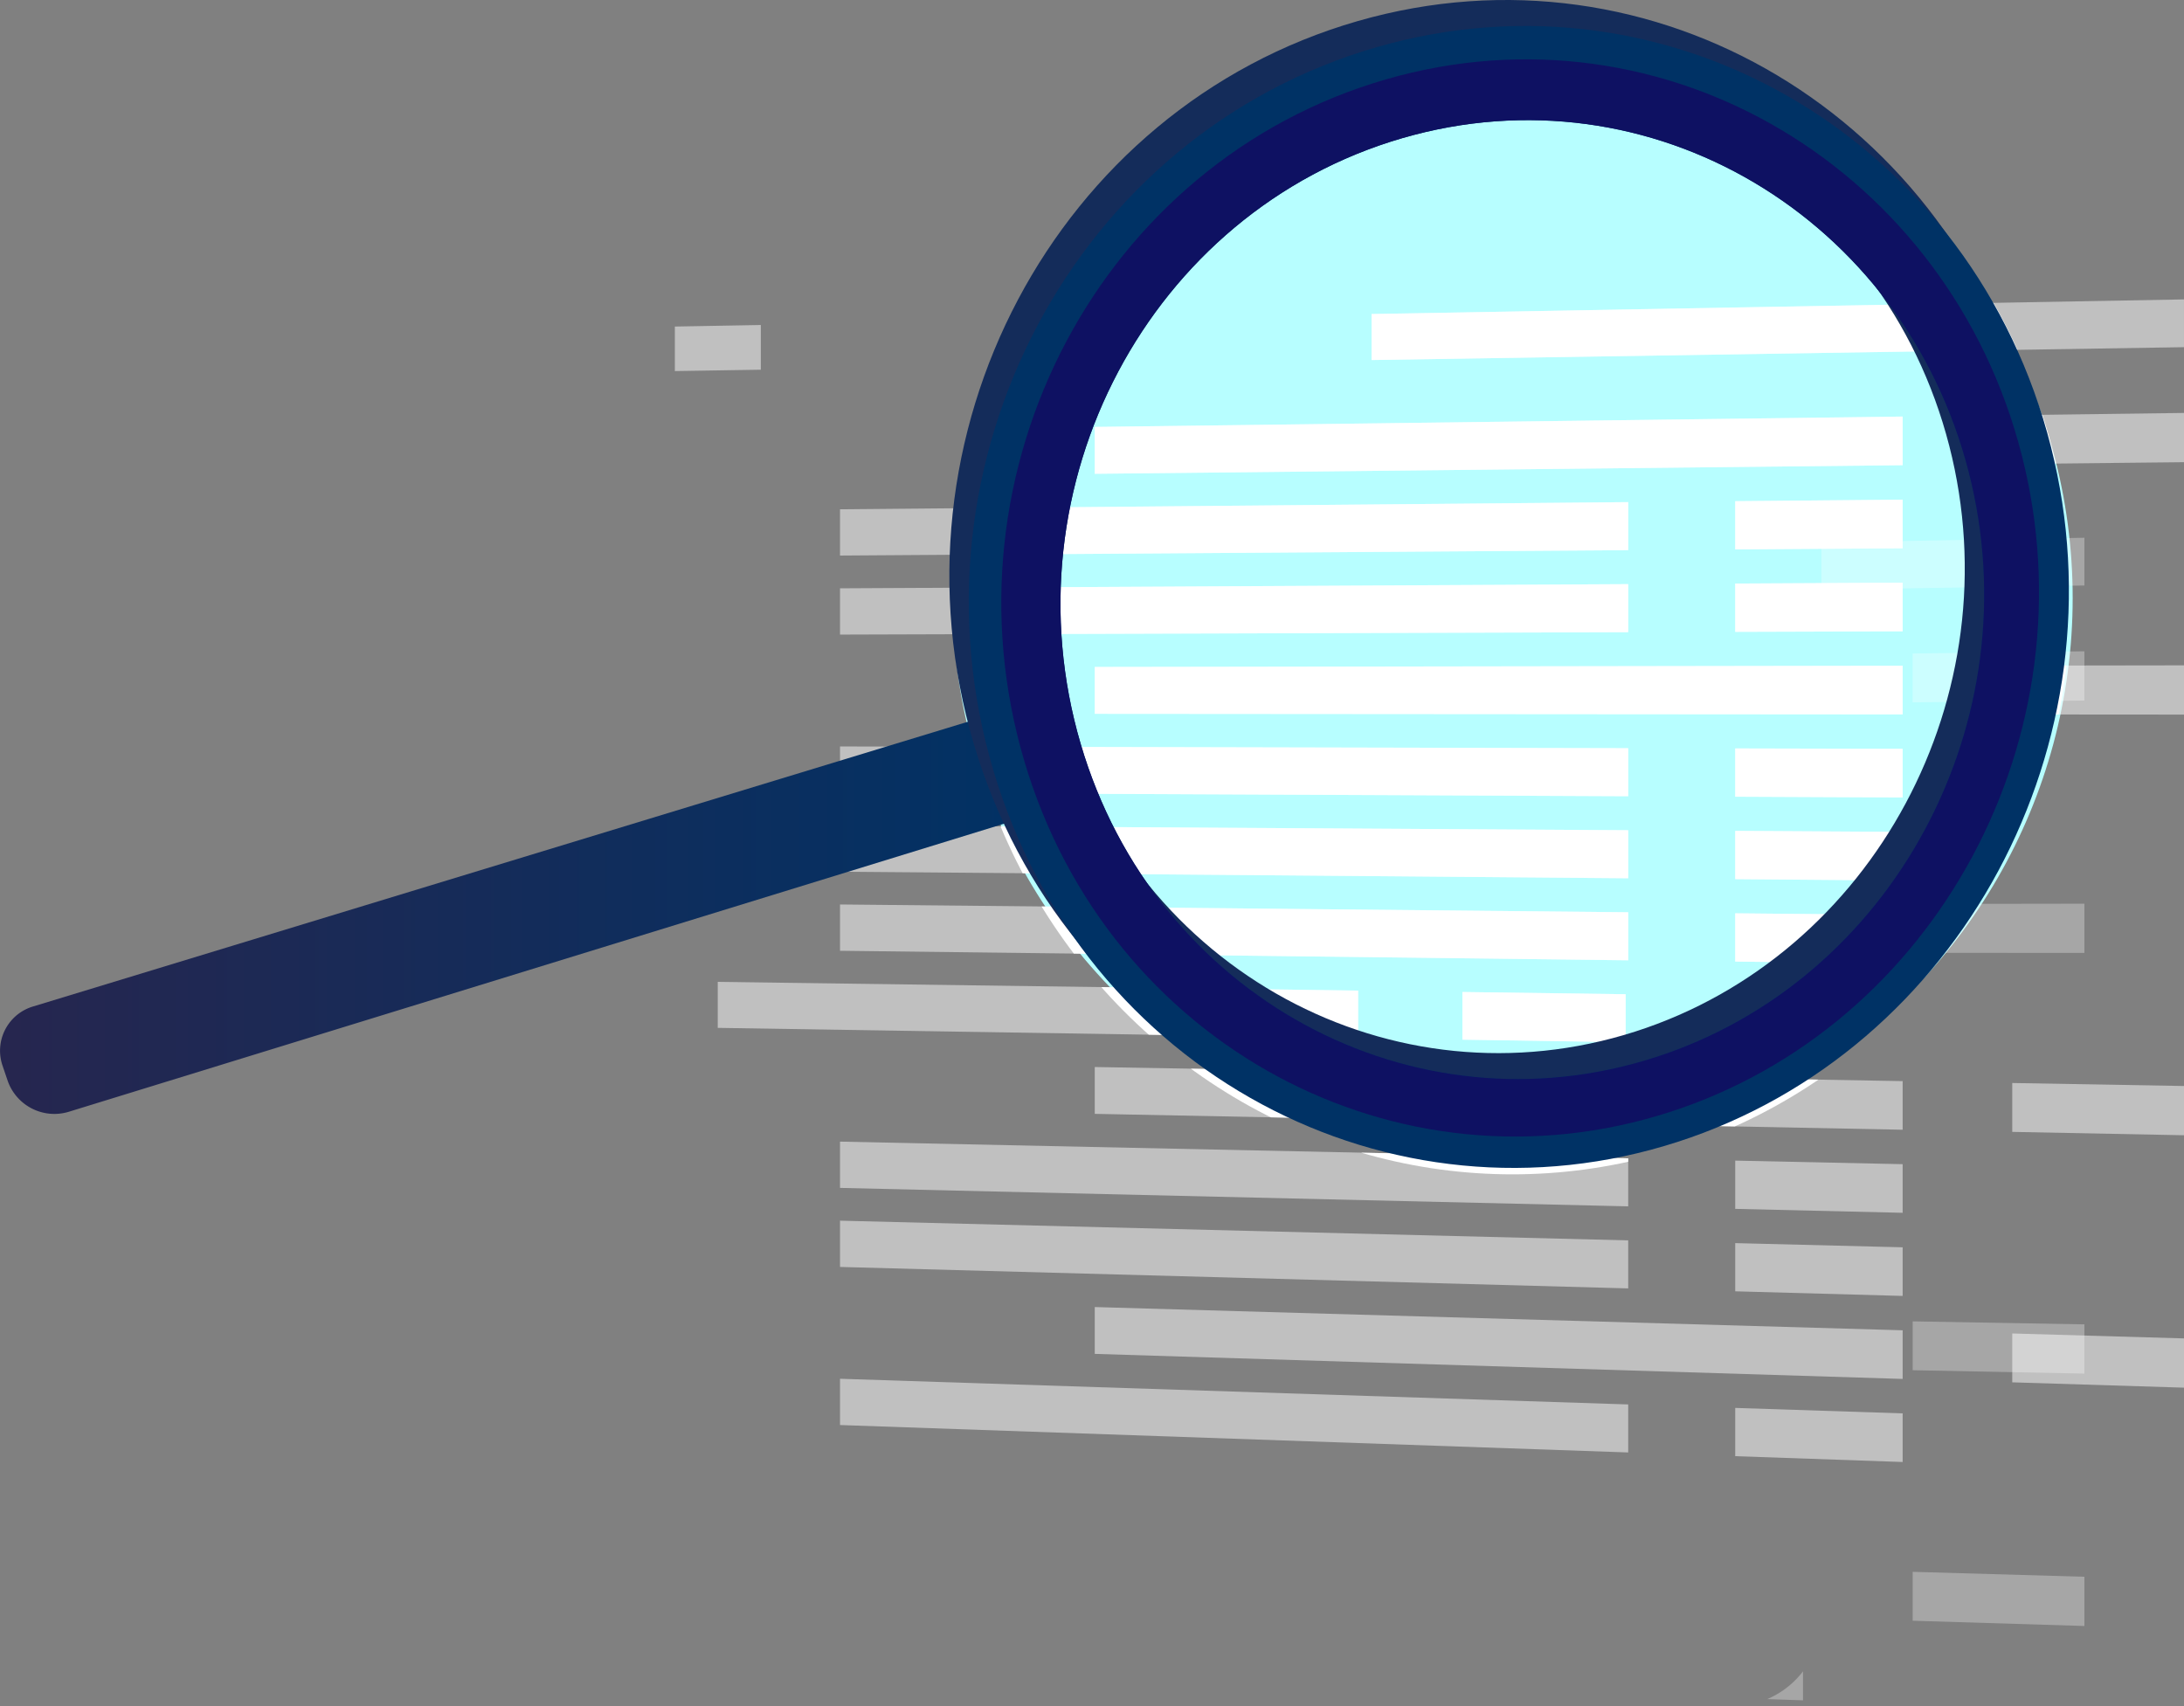 <svg xmlns="http://www.w3.org/2000/svg" xmlns:xlink="http://www.w3.org/1999/xlink" width="189.275" height="147.871" viewBox="0 0 189.275 147.871">
  <rect x="0" y="0" width="189.275" height="147.871" fill="#808080" stroke="none"/>
  <defs>
    <clipPath id="clip-path">
      <circle id="Ellisse_68" data-name="Ellisse 68" cx="48.534" cy="48.534" r="48.534" fill="#fff" stroke="#707070" stroke-width="1"/>
    </clipPath>
    <clipPath id="clip-path-2">
      <ellipse id="Ellisse_38" data-name="Ellisse 38" cx="48.368" cy="50.131" rx="48.368" ry="50.131" fill="#fff" stroke="#707070" stroke-width="1"/>
    </clipPath>
    <linearGradient id="linear-gradient" x1="1" y1="0.5" x2="0" y2="0.5" gradientUnits="objectBoundingBox">
      <stop offset="0" stop-color="#003265"/>
      <stop offset="0.996" stop-color="#26264f"/>
      <stop offset="1" stop-color="#26264f"/>
    </linearGradient>
  </defs>
  <g id="Raggruppa_11129" data-name="Raggruppa 11129" transform="translate(-148.674 0)">
    <g id="Raggruppa_10171" data-name="Raggruppa 10171" transform="translate(207.16 1.52)">
      <g id="Raggruppa_10166" data-name="Raggruppa 10166" transform="translate(0 0)">
        <g id="Gruppo_di_maschere_58" data-name="Gruppo di maschere 58" transform="translate(24.073 1.778)" clip-path="url(#clip-path)">
          <path id="Tracciato_5207" data-name="Tracciato 5207" d="M381,319.288l133.3-4.38a7.817,7.817,0,0,1,8.109,7.877V452.7a7.726,7.726,0,0,1-8.109,7.8L381,454.808c-3.855-.165-6.969-3.664-6.969-7.816V327.036A7.55,7.55,0,0,1,381,319.288Z" transform="translate(-406.238 -315.924)" fill="#b7feff"/>
        </g>
        <g id="Raggruppa_10199" data-name="Raggruppa 10199" transform="translate(0 24.431)" opacity="0.5">
          <g id="Raggruppa_10163" data-name="Raggruppa 10163">
            <path id="Tracciato_5213" data-name="Tracciato 5213" d="M404.8,409.642l70.407-1.266v4.14L404.8,413.63Z" transform="translate(-344.419 -408.376)" fill="#fff"/>
            <path id="Tracciato_5214" data-name="Tracciato 5214" d="M813.786,415.594v3.875l-7.449.118v-3.859Z" transform="translate(-806.337 -413.377)" fill="#fff"/>
          </g>
          <g id="Raggruppa_10164" data-name="Raggruppa 10164" transform="translate(3.717 9.839)">
            <path id="Tracciato_5215" data-name="Tracciato 5215" d="M404.8,444.833l14.885-.158v-4.269L404.8,440.6Z" transform="translate(-292.613 -440.406)" fill="#fff"/>
            <path id="Tracciato_5216" data-name="Tracciato 5216" d="M484.2,446.388l70.017-.746v-4.215l-70.017.9Z" transform="translate(-451.527 -441.114)" fill="#fff"/>
            <path id="Tracciato_5217" data-name="Tracciato 5217" d="M484.2,469.18l14.512-.1v-4.215L484.2,465Z" transform="translate(-396.022 -457.352)" fill="#fff"/>
            <path id="Tracciato_5218" data-name="Tracciato 5218" d="M561.6,470.2l68.308-.469v-4.162l-68.308.62Z" transform="translate(-551.003 -457.839)" fill="#fff"/>
            <path id="Tracciato_5219" data-name="Tracciato 5219" d="M484.2,492.563l14.512-.045V488.3l-14.512.077Z" transform="translate(-396.022 -473.591)" fill="#fff"/>
            <path id="Tracciato_5220" data-name="Tracciato 5220" d="M561.6,493.086l68.308-.21v-4.162l-68.308.361Z" transform="translate(-551.003 -473.875)" fill="#fff"/>
            <path id="Tracciato_5221" data-name="Tracciato 5221" d="M404.8,515.881l14.885.011v-4.269l-14.885.022Z" transform="translate(-292.613 -489.747)" fill="#fff"/>
            <path id="Tracciato_5222" data-name="Tracciato 5222" d="M484.2,515.907l70.017.05v-4.215l-70.017.105Z" transform="translate(-451.527 -489.83)" fill="#fff"/>
            <path id="Tracciato_5223" data-name="Tracciato 5223" d="M484.2,539.255l14.512.065v-4.215l-14.512-.033Z" transform="translate(-396.022 -505.994)" fill="#fff"/>
            <path id="Tracciato_5224" data-name="Tracciato 5224" d="M561.6,538.507l68.308.307v-4.162L561.6,534.5Z" transform="translate(-551.003 -505.594)" fill="#fff"/>
            <path id="Tracciato_5225" data-name="Tracciato 5225" d="M484.2,562.515l14.512.12V558.42l-14.512-.088Z" transform="translate(-396.022 -522.109)" fill="#fff"/>
            <path id="Tracciato_5226" data-name="Tracciato 5226" d="M561.6,560.81l68.308.566v-4.162L561.6,556.8Z" transform="translate(-551.003 -521.046)" fill="#fff"/>
            <path id="Tracciato_5227" data-name="Tracciato 5227" d="M484.2,585.774l14.512.175v-4.215l-14.512-.143Z" transform="translate(-396.022 -538.223)" fill="#fff"/>
            <path id="Tracciato_5228" data-name="Tracciato 5228" d="M561.6,583.113l68.308.825v-4.162L561.6,579.1Z" transform="translate(-551.003 -536.498)" fill="#fff"/>
            <path id="Tracciato_5229" data-name="Tracciato 5229" d="M562.33,607.931l14.149.224v-4.162L562.33,603.8Z" transform="translate(-497.795 -553.611)" fill="#fff"/>
            <path id="Tracciato_5230" data-name="Tracciato 5230" d="M637.808,604.921l55.5.88v-4.11l-55.5-.757Z" transform="translate(-637.808 -551.624)" fill="#fff"/>
            <path id="Tracciato_5231" data-name="Tracciato 5231" d="M404.8,633.709l14.885.292v-4.269l-14.885-.26Z" transform="translate(-292.613 -571.397)" fill="#fff"/>
            <path id="Tracciato_5232" data-name="Tracciato 5232" d="M484.2,629.02l70.017,1.376v-4.215L484.2,624.96Z" transform="translate(-451.527 -568.27)" fill="#fff"/>
            <path id="Tracciato_5233" data-name="Tracciato 5233" d="M484.2,655.553l14.512.34v-4.215L484.2,651.37Z" transform="translate(-396.022 -586.568)" fill="#fff"/>
            <path id="Tracciato_5234" data-name="Tracciato 5234" d="M561.6,650.022l68.308,1.6V647.46L561.6,646.011Z" transform="translate(-551.003 -582.855)" fill="#fff"/>
            <path id="Tracciato_5235" data-name="Tracciato 5235" d="M484.2,678.812l14.512.4v-4.215l-14.512-.363Z" transform="translate(-396.022 -602.682)" fill="#fff"/>
            <path id="Tracciato_5236" data-name="Tracciato 5236" d="M561.6,672.325l68.308,1.86v-4.162L561.6,668.314Z" transform="translate(-551.003 -598.307)" fill="#fff"/>
            <path id="Tracciato_5237" data-name="Tracciato 5237" d="M404.8,704.376l14.885.462v-4.269L404.8,700.14Z" transform="translate(-292.613 -620.357)" fill="#fff"/>
            <path id="Tracciato_5238" data-name="Tracciato 5238" d="M484.2,696.745l70.017,2.171V694.7L484.2,692.686Z" transform="translate(-451.527 -615.192)" fill="#fff"/>
            <path id="Tracciato_5239" data-name="Tracciato 5239" d="M484.2,725.331l14.512.505v-4.215l-14.512-.473Z" transform="translate(-396.022 -634.912)" fill="#fff"/>
            <path id="Tracciato_5240" data-name="Tracciato 5240" d="M561.6,716.931l68.308,2.377v-4.162L561.6,712.92Z" transform="translate(-551.003 -629.211)" fill="#fff"/>
          </g>
        </g>
        <g id="Gruppo_di_maschere_41" data-name="Gruppo di maschere 41" transform="translate(24.221)" clip-path="url(#clip-path-2)">
          <g id="Raggruppa_10200" data-name="Raggruppa 10200" transform="translate(-24.221 24.431)">
            <g id="Raggruppa_10163-2" data-name="Raggruppa 10163">
              <path id="Tracciato_5213-2" data-name="Tracciato 5213" d="M404.8,409.642l70.407-1.266v4.14L404.8,413.63Z" transform="translate(-344.419 -408.376)" fill="#fff"/>
              <path id="Tracciato_5214-2" data-name="Tracciato 5214" d="M813.786,415.594v3.875l-7.449.118v-3.859Z" transform="translate(-806.337 -413.377)" fill="#fff"/>
            </g>
            <g id="Raggruppa_10164-2" data-name="Raggruppa 10164" transform="translate(3.717 9.839)">
              <path id="Tracciato_5215-2" data-name="Tracciato 5215" d="M404.8,444.833l14.885-.158v-4.269L404.8,440.6Z" transform="translate(-292.613 -440.406)" fill="#fff"/>
              <path id="Tracciato_5216-2" data-name="Tracciato 5216" d="M484.2,446.388l70.017-.746v-4.215l-70.017.9Z" transform="translate(-451.527 -441.114)" fill="#fff"/>
              <path id="Tracciato_5217-2" data-name="Tracciato 5217" d="M484.2,469.18l14.512-.1v-4.215L484.2,465Z" transform="translate(-396.022 -457.352)" fill="#fff"/>
              <path id="Tracciato_5218-2" data-name="Tracciato 5218" d="M561.6,470.2l68.308-.469v-4.162l-68.308.62Z" transform="translate(-551.003 -457.839)" fill="#fff"/>
              <path id="Tracciato_5219-2" data-name="Tracciato 5219" d="M484.2,492.563l14.512-.045V488.3l-14.512.077Z" transform="translate(-396.022 -473.591)" fill="#fff"/>
              <path id="Tracciato_5220-2" data-name="Tracciato 5220" d="M561.6,493.086l68.308-.21v-4.162l-68.308.361Z" transform="translate(-551.003 -473.875)" fill="#fff"/>
              <path id="Tracciato_5221-2" data-name="Tracciato 5221" d="M404.8,515.881l14.885.011v-4.269l-14.885.022Z" transform="translate(-292.613 -489.747)" fill="#fff"/>
              <path id="Tracciato_5222-2" data-name="Tracciato 5222" d="M484.2,515.907l70.017.05v-4.215l-70.017.105Z" transform="translate(-451.527 -489.83)" fill="#fff"/>
              <path id="Tracciato_5223-2" data-name="Tracciato 5223" d="M484.2,539.255l14.512.065v-4.215l-14.512-.033Z" transform="translate(-396.022 -505.994)" fill="#fff"/>
              <path id="Tracciato_5224-2" data-name="Tracciato 5224" d="M561.6,538.507l68.308.307v-4.162L561.6,534.5Z" transform="translate(-551.003 -505.594)" fill="#fff"/>
              <path id="Tracciato_5225-2" data-name="Tracciato 5225" d="M484.2,562.515l14.512.12V558.42l-14.512-.088Z" transform="translate(-396.022 -522.109)" fill="#fff"/>
              <path id="Tracciato_5226-2" data-name="Tracciato 5226" d="M561.6,560.81l68.308.566v-4.162L561.6,556.8Z" transform="translate(-551.003 -521.046)" fill="#fff"/>
              <path id="Tracciato_5227-2" data-name="Tracciato 5227" d="M484.2,585.774l14.512.175v-4.215l-14.512-.143Z" transform="translate(-396.022 -538.223)" fill="#fff"/>
              <path id="Tracciato_5228-2" data-name="Tracciato 5228" d="M561.6,583.113l68.308.825v-4.162L561.6,579.1Z" transform="translate(-551.003 -536.498)" fill="#fff"/>
              <path id="Tracciato_5229-2" data-name="Tracciato 5229" d="M562.33,607.931l14.149.224v-4.162L562.33,603.8Z" transform="translate(-497.795 -553.611)" fill="#fff"/>
              <path id="Tracciato_5230-2" data-name="Tracciato 5230" d="M637.808,604.921l55.5.88v-4.11l-55.5-.757Z" transform="translate(-637.808 -551.624)" fill="#fff"/>
              <path id="Tracciato_5231-2" data-name="Tracciato 5231" d="M404.8,633.709l14.885.292v-4.269l-14.885-.26Z" transform="translate(-292.613 -571.397)" fill="#fff"/>
              <path id="Tracciato_5232-2" data-name="Tracciato 5232" d="M484.2,629.02l70.017,1.376v-4.215L484.2,624.96Z" transform="translate(-451.527 -568.27)" fill="#fff"/>
              <path id="Tracciato_5233-2" data-name="Tracciato 5233" d="M484.2,655.553l14.512.34v-4.215L484.2,651.37Z" transform="translate(-396.022 -586.568)" fill="#fff"/>
              <path id="Tracciato_5234-2" data-name="Tracciato 5234" d="M561.6,650.022l68.308,1.6V647.46L561.6,646.011Z" transform="translate(-551.003 -582.855)" fill="#fff"/>
              <path id="Tracciato_5235-2" data-name="Tracciato 5235" d="M484.2,678.812l14.512.4v-4.215l-14.512-.363Z" transform="translate(-396.022 -602.682)" fill="#fff"/>
              <path id="Tracciato_5236-2" data-name="Tracciato 5236" d="M561.6,672.325l68.308,1.86v-4.162L561.6,668.314Z" transform="translate(-551.003 -598.307)" fill="#fff"/>
              <path id="Tracciato_5237-2" data-name="Tracciato 5237" d="M404.8,704.376l14.885.462v-4.269L404.8,700.14Z" transform="translate(-292.613 -620.357)" fill="#fff"/>
              <path id="Tracciato_5238-2" data-name="Tracciato 5238" d="M484.2,696.745l70.017,2.171V694.7L484.2,692.686Z" transform="translate(-451.527 -615.192)" fill="#fff"/>
              <path id="Tracciato_5239-2" data-name="Tracciato 5239" d="M484.2,725.331l14.512.505v-4.215l-14.512-.473Z" transform="translate(-396.022 -634.912)" fill="#fff"/>
              <path id="Tracciato_5240-2" data-name="Tracciato 5240" d="M561.6,716.931l68.308,2.377v-4.162L561.6,712.92Z" transform="translate(-551.003 -629.211)" fill="#fff"/>
            </g>
          </g>
        </g>
      </g>
      <g id="Sottrazione_17" data-name="Sottrazione 17" opacity="0.3">
        <path id="Sottrazione_17-2" data-name="Sottrazione 17" d="M24.388,0h0V2.516a7.692,7.692,0,0,1,3.1-2.408L24.388,0ZM0,6.443H0v4.268l14.885.428V6.9L0,6.443ZM0,28.319H0v4.268l14.885.26V28.612L0,28.319Zm0,36.46H0v4.268l14.885-.022V64.79ZM14.885,86.5h0L0,86.655v4.269l14.885-.191V86.5Zm7.908,9.766h0L0,96.624v4.139l22.793-.41v-4.09Z" transform="translate(122.159 145.851) rotate(180)" fill="#fff"/>
        <path id="Sottrazione_17_-_Contorno" data-name="Sottrazione 17 - Contorno" d="M24.388-.5h.018l5.356.186L27.685.568a7.191,7.191,0,0,0-2.9,2.251l-.9,1.175V-.5ZM25.7.546,24.888.518v.7A8.209,8.209,0,0,1,25.7.546ZM0,5.943H.016l15.369.477v5.235L-.5,11.2V5.944ZM14.385,7.389.5,6.959v3.267l13.885.4ZM0,27.819H.01l15.374.3v5.235L-.5,33.079V27.82ZM14.385,29.1.5,28.829V32.1l13.885.242ZM0,64.279H0l15.384.011v5.235L-.5,69.548V64.279Zm14.385,1.01L.5,65.279v3.268l13.885-.021ZM14.881,86h.5v5.229L-.5,91.43V86.16Zm-.5,4.242V87L.5,87.15v3.268Zm8.908,5.516v5.089L-.5,101.272v-5.14Zm-1,4.107V96.771L.5,97.116v3.138Z" transform="translate(122.159 145.851) rotate(180)" fill="rgba(0,0,0,0)"/>
      </g>
    </g>
    <g id="Raggruppa_10170" data-name="Raggruppa 10170" transform="translate(148.674 0)">
      <g id="Raggruppa_10169" data-name="Raggruppa 10169" transform="translate(0)">
        <path id="Tracciato_5257" data-name="Tracciato 5257" d="M2915.671,714.884l-.459-1.351a4,4,0,0,1,2.687-5.125l86.852-26.457,2.646,8.97-86.413,26.616A4.287,4.287,0,0,1,2915.671,714.884Z" transform="translate(-2914.997 -621.186)" fill="url(#linear-gradient)"/>
        <path id="Tracciato_5258" data-name="Tracciato 5258" d="M2774.947,551.678c-6.64-26.235-32.662-42.045-58.4-34.635-26.207,7.546-41.211,35.941-33.248,62.707,7.775,26.138,34.44,40.239,59.322,32.174C2767.076,604,2781.437,577.316,2774.947,551.678Zm-84.085,25.757c-6.581-22.4,5.975-46.126,27.859-52.493,21.554-6.271,43.451,6.891,49.1,28.918,5.542,21.6-6.56,44.124-27.207,50.758C2719.664,611.349,2697.313,599.394,2690.862,577.435Z" transform="translate(-2598.888 -515.214)" fill="#142c5a"/>
        <path id="Tracciato_5260" data-name="Tracciato 5260" d="M2770.332,557.852c-6.64-26.234-32.662-42.044-58.4-34.635-26.207,7.545-41.211,35.94-33.248,62.707,7.776,26.138,34.44,40.239,59.322,32.174C2762.46,610.174,2776.821,583.489,2770.332,557.852Zm-84.086,25.757c-6.581-22.4,5.975-46.126,27.86-52.493,21.554-6.27,43.451,6.891,49.1,28.918,5.542,21.6-6.56,44.124-27.207,50.757C2715.048,617.523,2692.7,605.568,2686.246,583.609Z" transform="translate(-2592.59 -519.138)" fill="#003265"/>
        <path id="Tracciato_5261" data-name="Tracciato 5261" d="M2772.106,563.665c-6.293-24.746-30.859-39.614-55.112-32.605-24.672,7.13-38.808,33.868-31.34,59.087,7.3,24.661,32.441,38.008,55.935,30.416C2764.7,613.1,2778.265,587.88,2772.106,563.665Zm-81.57,24.986c-6.581-22.4,5.975-46.126,27.859-52.493,21.554-6.27,43.452,6.891,49.1,28.918,5.542,21.6-6.56,44.124-27.207,50.757C2719.338,622.566,2696.987,610.611,2690.536,588.652Z" transform="translate(-2596.881 -524.181)" fill="#0e1162"/>
      </g>
    </g>
  </g>
</svg>
